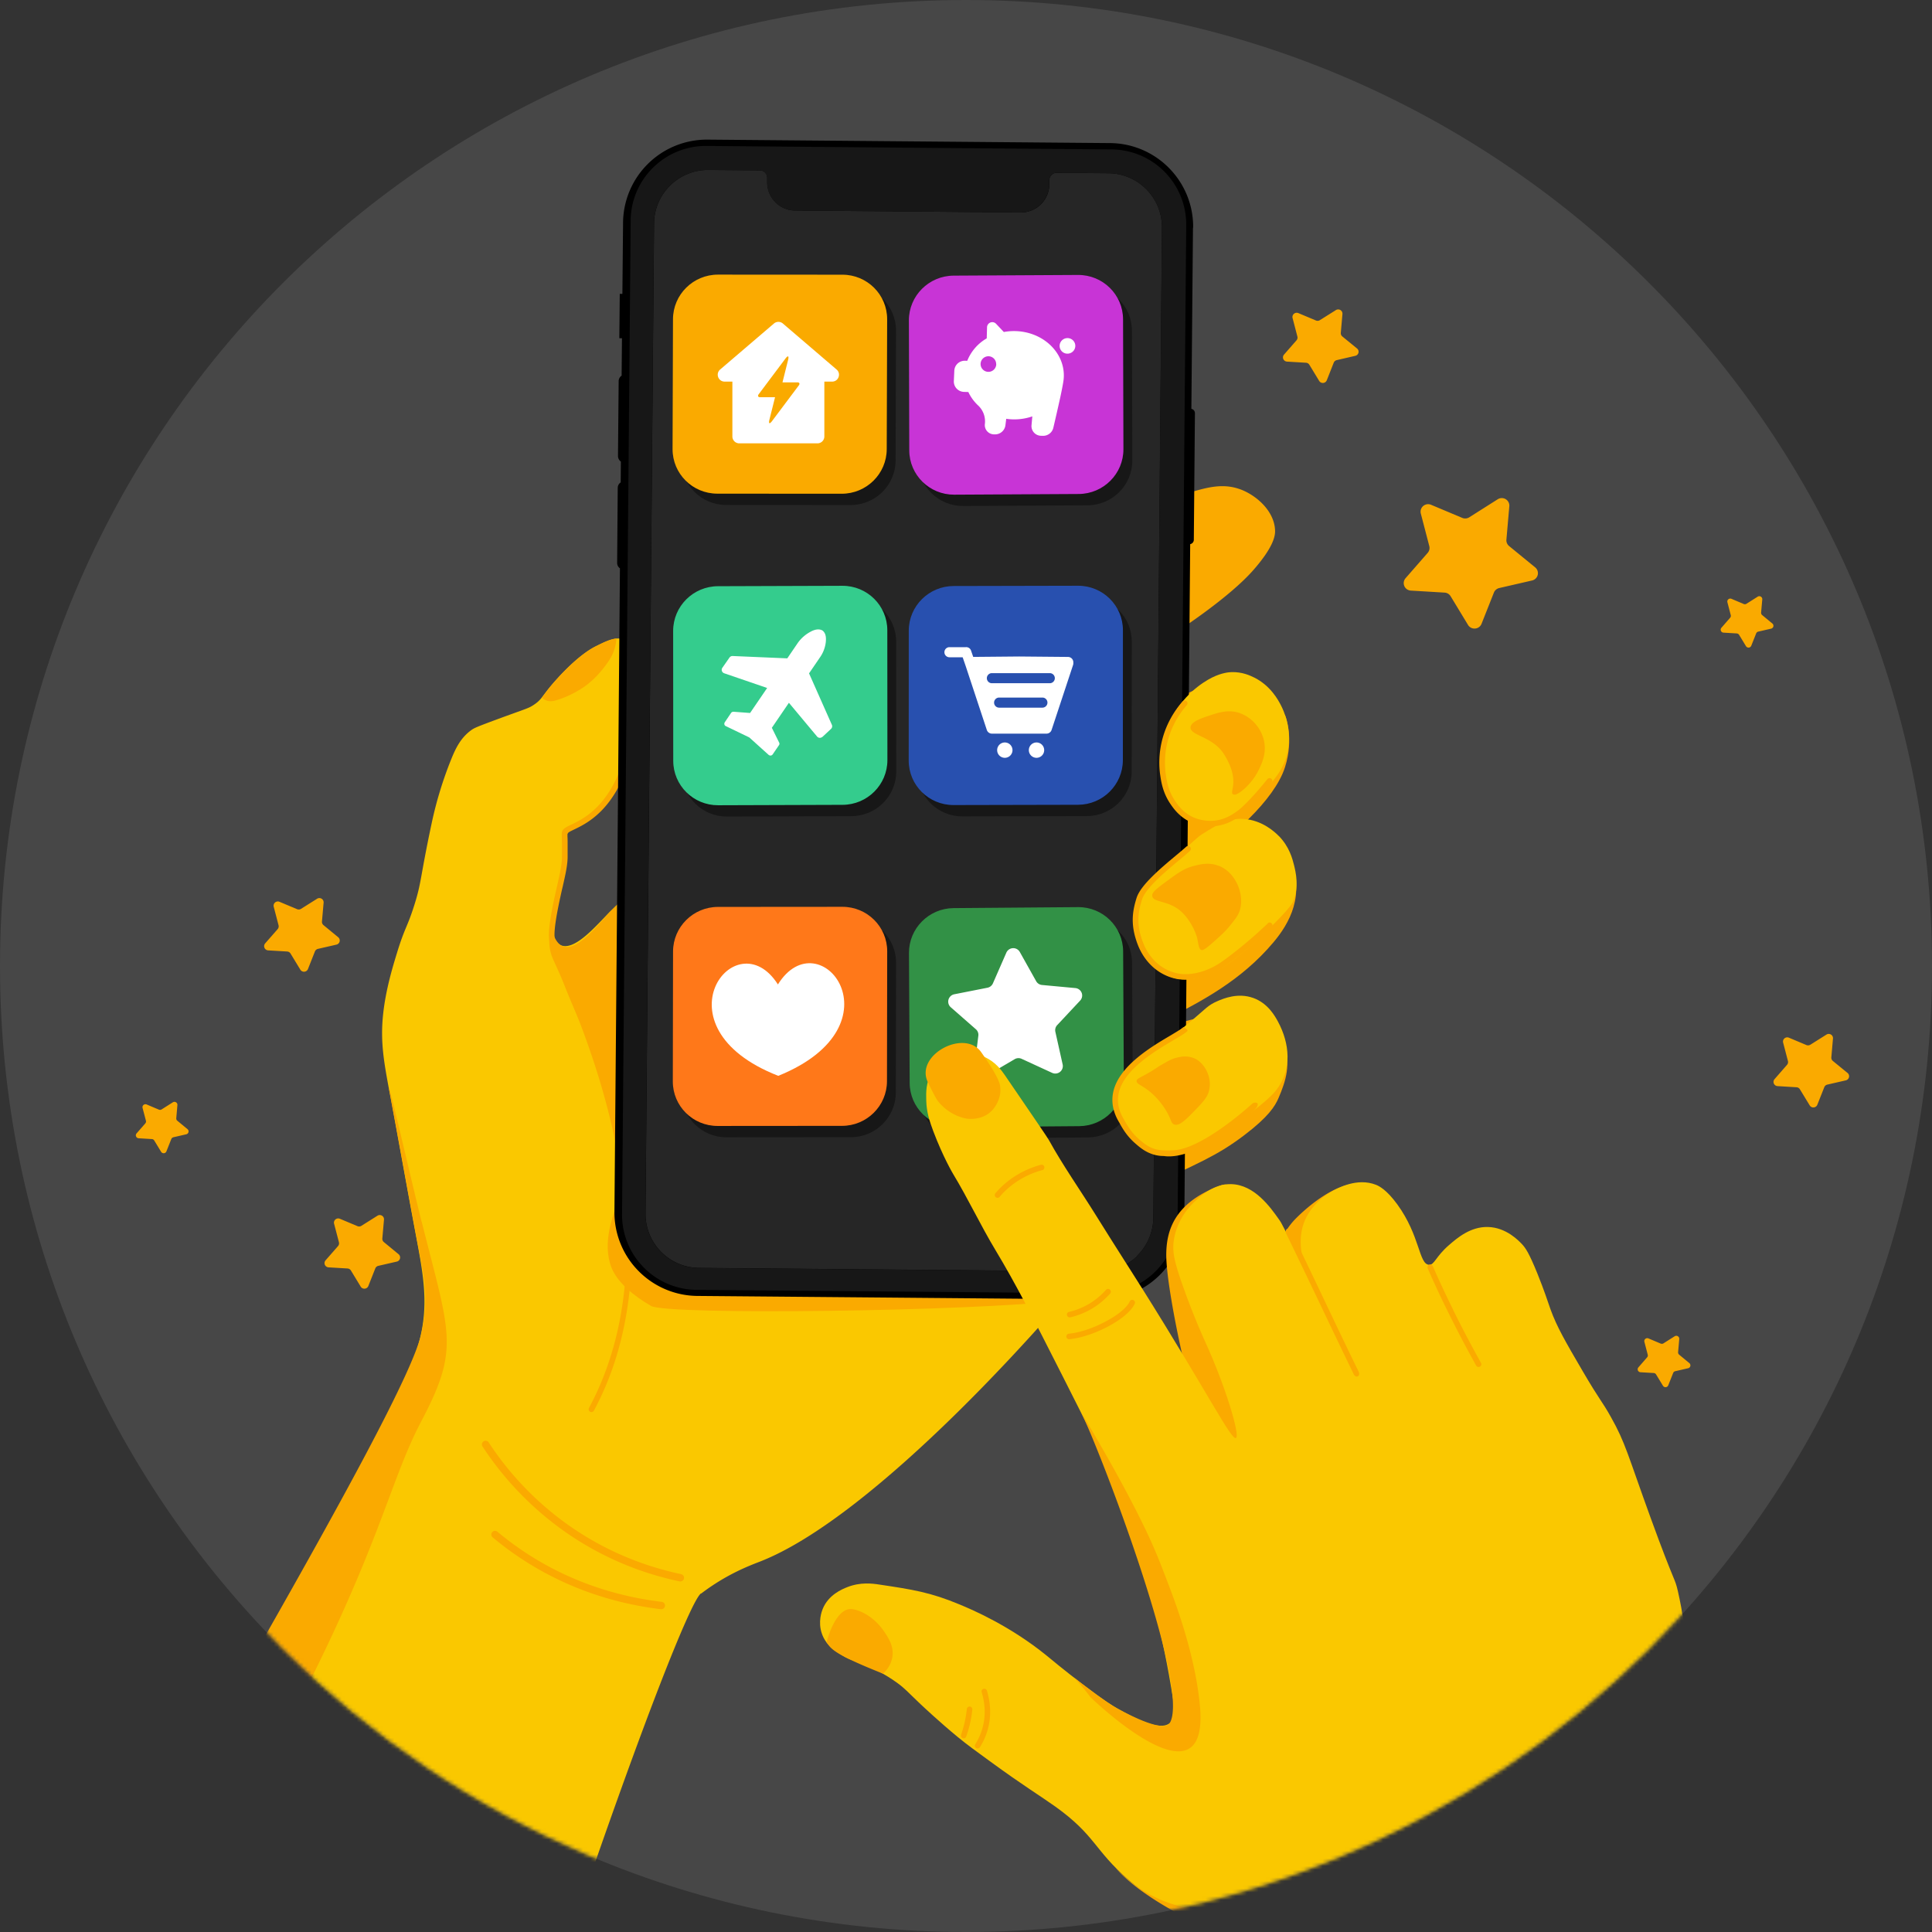 <svg xmlns="http://www.w3.org/2000/svg" width="512" height="512" fill="none"><rect width="100%" height="100%" fill="#333333" stroke="none"/><g clip-path="url(#a)"><path fill="#fff" fill-opacity=".1" d="M256 512c141.385 0 256-114.615 256-256S397.385 0 256 0 0 114.615 0 256s114.615 256 256 256z"/><mask id="b" width="512" height="512" x="0" y="0" maskUnits="userSpaceOnUse" style="mask-type:alpha"><path fill="#fff" d="M256 512c141.385 0 256-114.615 256-256S397.385 0 256 0 0 114.615 0 256s114.615 256 256 256z"/></mask><g mask="url(#b)"><path fill="#FAAA00" d="M309.409 269.962c8.802-4.569 19.507-10.011 28.129-20.313 4.053-4.837 8.667-12.653 4.053-22.171-1.231-2.553-6.181-1.277-13.571-.717-4.322.336-8.443 1.165-12.116 2.15-7.01 4.479-13.348 7.167-15.721 6.226-.045 0 6.427-3.717 15.721-6.226 10.235-6.539 21.88-16.931 24.635-25.598 2.441-7.681.134-13.482.134-13.482-.291-.739-1.612-1.858-4.546-4.411 0 0-3.74-3.293-9.518-4.121-10.66-1.523-21.791 9.204-23.582 10.951-19.775 19.059-21.657 52.024-22.888 79.145-.739 16.282-2.128 46.986 7.95 50.166 1.948.604 2.576-.359 16.214-6.965 13.079-6.361 17.917-8.085 25.285-13.639 6.606-4.994 8.308-7.816 9.226-9.944 1.949-4.501 3.517-9.428 1.143-14.221-.292-.559-1.859-2.575-2.71-3.56-3.113-3.651-7.816-4.188-9.653-4.412-11.421-1.344-37.601 10.772-37.669 10.66-.268-.515 19.462-9.518 19.462-9.518h.022z"/><path fill="#FAAA00" d="M320.404 229.332c-9.294 2.53-15.789 6.203-15.722 6.226 2.374.918 8.712-1.747 15.722-6.226z"/><path fill="#FAC800" d="M185.811 422.311c6.965-5.307 13.236-7.547 15.677-8.51 29.741-11.645 76.458-62.908 98.584-91.686 10.212-13.281 5.375-22.06 2.284-29.853-2.709-6.808-11.018-7.57-19.013-19.663-3.158-4.77-4.457-8.578-5.756-11.959-6.136-15.991-14.758-38.408-30.077-48.083-13.952-8.824-33.369-7.032-45.798-1.59-15.319 6.718-34.623 25.374-39.707 30.301-3.538 3.426-9.876 11.354-13.728 9.047-5.106-3.045 2.597-14.892 1.926-28.867-.135-2.71 13.011-3.225 17.423-24.635.381-1.814.694-7.906.336-16.998-.246-6.562-.605-9.16-2.441-10.19-2.038-1.142-4.86.269-7.637 1.657-1.03.515-4.456 2.329-9.898 8.219-4.569 4.95-4.032 5.689-6.719 7.413-1.321.851-1.747.851-9.473 3.696-5.51 2.038-6.137 2.329-6.943 2.911-2.799 2.06-4.121 4.793-5.397 7.995a102.078 102.078 0 0 0-4.994 16.349c-3.225 15.116-2.688 15.788-4.703 22.126-1.882 5.913-2.464 5.733-4.524 12.452-1.098 3.561-3.001 9.764-3.695 16.281-.784 7.234.179 12.587 1.657 20.515 2.396 12.742 4.658 25.53 7.054 38.273 1.949 10.392 3.494 18.431.762 28.285-3.919 14.154-18.7 40.446-49.964 93.971 0 0 21.275 19.842 40.782 32.63 22.529 14.759 51.039 25.24 51.039 25.24 17.087-50.009 30.099-83.244 32.898-85.371l.045.044z"/><path fill="#FAAA00" d="M148.006 179.501c-2.643 2.867-3.584 4.323-4.412 5.375.38.359.873.65 1.231.762.941.358 1.837.134 2.352 0 4.815-1.344 8.376-4.166 8.376-4.166 2.911-2.307 4.457-4.456 5.599-6.069.425-.627 1.455-2.128 1.926-4.277.112-.471.268-1.232.268-1.904-1.657.157-3.56 1.12-5.464 2.06-1.03.515-4.457 2.329-9.899 8.219h.023zm30.187 47.143c-7.457 6.159-13.616 12.139-16.169 14.602-3.023 2.911-12.81 16.953-15.811 4.905.201 2.956.358 4.658 1.12 7.883 1.769 7.659 7.659 19.125 9.025 23.022 16.595 47.321 6.114 56.436 11.063 56.795 8.488.627 40.312-63.782 16.55-99.861a57.374 57.374 0 0 0-5.8-7.368l.022.022z"/><path fill="#FAAA00" d="M172.485 346.078c4.48 2.531 85.282 1.434 109.021-1.411 5.509-7.077-1.097-11.69 6.898-22.104.268-.358.56-.716.828-1.075l-116.724-17.356s-15.52 19.013-10.436 31.846c1.523 3.83 5.957 7.547 10.436 10.078l-.023.022z"/><path fill="#FAAA00" d="M147.044 249.421c0-.269 0-.493-.045-.74-.09-.963-.246-2.933 1.478-10.861.224-1.03.426-1.971.65-2.867.716-3.18 1.299-5.666 1.299-7.95v-3.628c0-.851-.023-1.389-.045-1.769v-.404a.75.75 0 0 1 .358-.649c.336-.224.896-.47 1.344-.694 3.538-1.702 10.794-5.174 14.937-18.969a.76.76 0 0 0-.515-.941.75.75 0 0 0-.918.493c-3.964 13.168-10.817 16.461-14.154 18.073-1.366.649-2.262 1.075-2.486 1.926-.089.358-.089.537-.067 1.232 0 .38.023.896.045 1.747v3.605c0 2.105-.537 4.412-1.254 7.615-.202.918-.426 1.858-.65 2.889-1.769 8.152-1.59 10.279-1.5 11.309 0 .202.022.426.045.672.045 1.165.112 2.755 1.097 4.905 27.882 60.624 20.626 97.934 9.429 118.695a.74.74 0 0 0 .291 1.008c.358.201.828.067 1.007-.291 6.54-12.116 9.922-26.449 10.056-42.596.179-22.978-6.36-49.024-19.417-77.421-.873-1.881-.918-3.247-.963-4.345l-.022-.044zm-35.319 74.352c-2.262-9.003-9.988-42.462-8.487-34.511 2.396 12.765 4.658 25.53 7.054 38.273 1.948 10.392 3.539 15.856 1.366 25.867-2.127 9.697-19.193 41.498-50.658 96.389l12.9 11.646c26.471-49.561 28.89-67.925 37.646-84.587 10.324-19.596 7.771-22.978.202-53.1l-.023.023zm206.171-81.519c-2.396-2.441-5.062-3.359-6.808-3.695a.763.763 0 0 0-.874.627c-.045.403.202.761.582.828 1.546.292 3.897 1.098 6.025 3.27 2.307 2.352 3.18 5.106 3.516 6.898a.75.75 0 0 0 .829.605.723.723 0 0 0 .627-.874c-.381-1.971-1.344-5.039-3.92-7.681l.023.022zm-24.767 48.844c-1.164-1.165-2.441-2.195-3.874-3.046-.359-.224-.829-.09-1.053.269a.726.726 0 0 0 .269.985 17.458 17.458 0 0 1 3.583 2.822 18.085 18.085 0 0 1 3.494 4.994c.179.358.604.515.963.358a.763.763 0 0 0 .381-1.008c-.963-1.993-2.218-3.807-3.785-5.374h.022z"/><path fill="#FAC800" d="M333.17 353.379s-3.583 1.77-4.501 1.568c-1.12-.224-3.651-3.27-3.651-3.27s1.367 3.472 1.165 4.39c-.224 1.12-2.867 3.762-2.867 3.762s3.293-1.388 4.412-1.164c.918.179 3.763 2.866 3.763 2.866s-1.434-3.292-1.21-4.367c.202-.963 2.912-3.785 2.912-3.785h-.023z"/><path fill="#FAAA00" d="M180.501 417.161c-9.518-2.015-18.476-5.644-26.65-10.839-9.63-6.114-18.006-14.4-24.322-24.03a.979.979 0 1 0-1.634 1.075c6.449 9.853 15.049 18.341 24.903 24.612 8.376 5.33 17.558 9.048 27.3 11.108a.994.994 0 0 0 1.165-.761c.112-.538-.247-1.031-.762-1.143v-.022zm-5.128 7.345c-11.802-1.411-22.821-5.106-32.72-10.929a82.438 82.438 0 0 1-10.839-7.659c-.403-.336-1.03-.291-1.366.112a.972.972 0 0 0 .112 1.389 84.37 84.37 0 0 0 11.108 7.838c10.145 5.98 21.41 9.742 33.481 11.198a.967.967 0 0 0 1.075-.874.962.962 0 0 0-.851-1.075zm153.078-294.91c-4.344-1.523-8.376-.425-12.004.582-3.516.963-5.957 2.285-7.995 3.427-8.264 4.636-13.885 8.421-16.863 10.279-12.855 8.108-15.431 10.011-19.999 10.011-14.042 0 3.717 39.147 3.717 39.147s14.109-12.429 36.93-25.889c0 0 13.527-8.756 19.954-16.124 5.666-6.473 5.778-9.384 5.711-10.571-.246-5.173-5.128-9.361-9.428-10.862h-.023z"/><path fill="#262626" d="m168.119 322.519 3.427-266.101 5.71-11.4 16.73-1.523h94.284l17.491 1.523 4.188 16.349-2.285 267.243-5.128 8.734H180.325l-9.115-3.807-3.046-11.018h-.045z"/><path fill="#171717" d="m243.252 255.554.183 34.417c.035 6.525 5.388 11.773 11.956 11.721l32.968-.261c6.568-.052 11.865-5.384 11.83-11.909l-.183-34.417c-.035-6.526-5.388-11.773-11.956-11.721l-32.968.26c-6.568.052-11.864 5.384-11.83 11.91z"/><path fill="#329146" d="m240.887 252.567.183 34.417c.035 6.526 5.387 11.773 11.955 11.721l32.969-.26c6.568-.052 11.864-5.384 11.83-11.909l-.183-34.418c-.035-6.525-5.388-11.773-11.956-11.721l-32.968.261c-6.568.052-11.865 5.384-11.83 11.909z"/><path fill="#fff" d="m252.94 263.483 8.746-1.725a1.997 1.997 0 0 0 1.446-1.157l3.559-8.132a2.001 2.001 0 0 1 2.798-.95c.325.18.592.446.772.769l4.327 7.729a1.988 1.988 0 0 0 1.518 1.01l8.872.823a1.993 1.993 0 0 1 1.676 1.264c.132.346.163.721.091 1.084a1.983 1.983 0 0 1-.499.97l-6.077 6.496a1.975 1.975 0 0 0-.485 1.784l1.928 8.635a1.975 1.975 0 0 1-.697 1.98 1.998 1.998 0 0 1-2.094.253l-8.078-3.716a1.997 1.997 0 0 0-1.853.097l-7.681 4.514a2.005 2.005 0 0 1-2.85-.853 1.975 1.975 0 0 1-.17-1.085l1.082-8.79a1.954 1.954 0 0 0-.657-1.723l-6.672-5.846a1.982 1.982 0 0 1-.579-2.023 2.003 2.003 0 0 1 1.577-1.408z"/><path fill="#171717" d="m180.709 255.17-.063 34.418c-.011 6.525 5.304 11.811 11.872 11.806l32.969-.026c6.569-.005 11.903-5.299 11.915-11.825l.062-34.417c.012-6.526-5.303-11.811-11.872-11.806l-32.969.026c-6.568.005-11.903 5.299-11.914 11.824z"/><path fill="#FF7819" d="m178.365 252.166-.062 34.418c-.012 6.525 5.303 11.811 11.871 11.806l32.97-.026c6.568-.005 11.902-5.299 11.914-11.825l.062-34.418c.012-6.525-5.303-11.811-11.871-11.806l-32.97.026c-6.568.006-11.902 5.3-11.914 11.825z"/><path fill="#fff" fill-rule="evenodd" d="M206.155 260.89c11.008-17.69 33.284 10.79.094 24.218-33.294-12.991-11.228-41.764-.094-24.218z" clip-rule="evenodd"/><path fill="#171717" d="m180.696 87.583-.111 34.418c-.021 6.525 5.287 11.818 11.855 11.822l32.969.021c6.569.004 11.91-5.283 11.931-11.808l.111-34.418c.021-6.525-5.287-11.818-11.855-11.822l-32.969-.02c-6.569-.005-11.91 5.282-11.931 11.807z"/><path fill="#FAAA00" d="m178.348 84.585-.111 34.417c-.021 6.526 5.287 11.819 11.855 11.823l32.97.02c6.568.005 11.91-5.282 11.931-11.807l.111-34.418c.021-6.525-5.287-11.819-11.856-11.823l-32.969-.02c-6.568-.004-11.91 5.282-11.931 11.808z"/><path fill="#fff" fill-rule="evenodd" d="M207.47 85.736a1.824 1.824 0 0 0-2.371 0l-14.248 12.186c-1.287 1.1-.509 3.209 1.185 3.209h2.053v14.537c0 1.007.816 1.823 1.823 1.823h20.726a1.823 1.823 0 0 0 1.823-1.823v-14.537h2.057c1.693 0 2.472-2.107 1.186-3.209L207.47 85.737zm3.839 15.594h-3.944l1.494-5.978c.264-1.055-.051-1.205-.701-.339l-7.098 9.465c-.329.439-.159.795.389.795h3.944l-1.494 5.978c-.264 1.054.051 1.204.701.338l7.098-9.465c.329-.439.159-.794-.389-.794z" clip-rule="evenodd"/><path fill="#171717" d="m180.737 170.205.024 34.417c.005 6.526 5.333 11.798 11.901 11.776l32.97-.108c6.568-.022 11.889-5.329 11.884-11.855l-.024-34.417c-.004-6.526-5.333-11.798-11.901-11.776l-32.969.108c-6.569.022-11.89 5.329-11.885 11.855z"/><path fill="#34CC8D" d="m178.391 167.205.025 34.418c.004 6.525 5.332 11.798 11.901 11.776l32.969-.109c6.568-.021 11.889-5.329 11.885-11.854l-.024-34.418c-.005-6.525-5.334-11.798-11.902-11.776l-32.969.109c-6.568.021-11.889 5.329-11.885 11.854z"/><path fill="#fff" fill-rule="evenodd" d="M214.746 167.448c1.288-.719 2.364-.837 3.225-.353.779.622 1.032 1.594.868 3.103a8.802 8.802 0 0 1-1.622 4.133l-2.811 4.119 6.049 13.631a.963.963 0 0 1-.226 1.084l-2.301 2.144-.051.009a.968.968 0 0 1-1.342-.127l-7.466-8.944-4.521 6.626 1.943 3.937a.64.64 0 0 1-.05.664l-1.681 2.456a.7.7 0 0 1-.458.291l-.045.008a.811.811 0 0 1-.569-.185l-5.117-4.614-6.223-3.001a.643.643 0 0 1-.375-.439.756.756 0 0 1 .094-.574l1.672-2.473a.643.643 0 0 1 .457-.291.342.342 0 0 1 .172-.033l4.411.328 4.521-6.626-11.382-3.899a.974.974 0 0 1-.234-.119.938.938 0 0 1-.406-.612.942.942 0 0 1 .15-.719l1.895-2.713a.97.97 0 0 1 .837-.409l14.48.62 2.789-4.095a9.713 9.713 0 0 1 3.317-2.927z" clip-rule="evenodd"/><path fill="#171717" d="m243.174 170.142-.015 34.417c-.002 6.526 5.32 11.804 11.888 11.79l32.97-.072c6.568-.014 11.895-5.316 11.898-11.841l.014-34.418c.003-6.525-5.32-11.804-11.888-11.789l-32.969.071c-6.569.015-11.896 5.316-11.898 11.842z"/><path fill="#2850AF" d="m240.832 167.141-.015 34.418c-.002 6.525 5.32 11.803 11.888 11.789l32.97-.072c6.568-.014 11.895-5.315 11.898-11.841l.014-34.418c.003-6.525-5.32-11.803-11.888-11.789l-32.969.072c-6.569.014-11.895 5.315-11.898 11.841z"/><path fill="#fff" fill-rule="evenodd" d="m255.89 176.431-.775-2.249h-3.498a1.338 1.338 0 1 1 0-2.676h4.328c.6-.055 1.182.302 1.387.897l.58 1.684 12.187-.11 12.923.117a1.424 1.424 0 0 1 1.417 1.558c.018.191-.002.388-.066.581l-5.693 17.213a1.425 1.425 0 0 1-1.394.976l-.054.001h-14.266l-.055-.001a1.426 1.426 0 0 1-1.394-.976l-5.627-17.015zm6.936 4.632h15.413a1.338 1.338 0 0 0 0-2.675h-15.413a1.338 1.338 0 0 0 0 2.675zm1.955 6.473h11.503a1.338 1.338 0 0 0 0-2.675h-11.503a1.337 1.337 0 1 0 0 2.675zm9.95 13.291a2.033 2.033 0 1 1 0-4.065 2.033 2.033 0 0 1 0 4.065zm-8.397 0a2.033 2.033 0 1 1 0-4.065 2.033 2.033 0 0 1 0 4.065z" clip-rule="evenodd"/><path fill="#171717" d="m243.222 87.925.099 34.418c.019 6.525 5.359 11.786 11.927 11.75l32.969-.181c6.568-.036 11.878-5.355 11.859-11.881l-.1-34.417c-.019-6.526-5.359-11.786-11.927-11.75l-32.969.18c-6.568.037-11.877 5.356-11.858 11.881z"/><path fill="#C834D6" d="m240.866 84.927.1 34.417c.019 6.526 5.359 11.786 11.927 11.75l32.969-.181c6.568-.036 11.877-5.355 11.858-11.88l-.099-34.418c-.019-6.525-5.359-11.786-11.927-11.75l-32.969.181c-6.568.036-11.878 5.355-11.859 11.88z"/><path fill="#fff" fill-rule="evenodd" d="M282.958 89.6a2.095 2.095 0 0 0-1.489.56 2.05 2.05 0 0 0-.098 2.916c.377.399.897.631 1.447.647a2.097 2.097 0 0 0 1.488-.558c.403-.374.64-.89.661-1.437a2.057 2.057 0 0 0-.561-1.478 2.082 2.082 0 0 0-1.448-.65zm-13.799-1.854a14.984 14.984 0 0 0-3.137.238l-2.05-2.173a1.387 1.387 0 0 0-1.958-.06c-.268.25-.425.594-.438.959l-.082 2.96a11.987 11.987 0 0 0-5.162 5.946l-.577-.018a2.79 2.79 0 0 0-1.982.749 2.75 2.75 0 0 0-.872 1.92l-.123 2.753c-.024.73.246 1.439.748 1.97a2.773 2.773 0 0 0 1.932.865l1.161.036a11.781 11.781 0 0 0 2.688 3.651 5.761 5.761 0 0 1 1.718 4.593c-.013.101-.021.194-.03.287l-.01.153a2.452 2.452 0 0 0 1.456 2.322c.297.132.617.205.943.214l.238.006a2.79 2.79 0 0 0 1.879-.668 2.761 2.761 0 0 0 .946-1.747l.213-1.716a14.703 14.703 0 0 0 6.914-.64l-.208 2.318a1.407 1.407 0 0 0-.013.172 2.56 2.56 0 0 0 .916 2.047 2.598 2.598 0 0 0 1.584.601l.497.014c.641.02 1.27-.182 1.78-.571a2.772 2.772 0 0 0 1.014-1.563 595.56 595.56 0 0 0 1.834-8.04c.402-1.884.671-3.267.807-4.149.073-.441.118-.887.135-1.335a9.977 9.977 0 0 0-.06-1.526c-.649-5.77-6.018-10.365-12.701-10.568zm-5.141 8.795a2.062 2.062 0 0 1-.655 1.44 2.08 2.08 0 0 1-2.934-.09 2.053 2.053 0 0 1 .093-2.917 2.091 2.091 0 0 1 1.487-.561 2.084 2.084 0 0 1 1.434.66c.371.4.569.928.55 1.473l.025-.005z" clip-rule="evenodd"/><path fill="#000" fill-rule="evenodd" d="m316.152 60.337-.426 48.015c.56.112.941.582.941 1.165l-.291 33.525c0 .56-.403 1.053-.963 1.165l-1.545 178.155a22.182 22.182 0 0 1-6.629 15.632c-4.188 4.12-9.877 6.427-15.744 6.36l-106.669-.918a22.176 22.176 0 0 1-15.632-6.629 22.108 22.108 0 0 1-6.361-15.744l1.456-170.451a1.758 1.758 0 0 1-.739-1.478l.157-19.842c0-.583.291-1.12.784-1.456l.045-5.509a1.834 1.834 0 0 1-.762-1.478l.179-19.843c0-.582.291-1.12.784-1.455l.09-9.921h-.695l.112-11.758h.695l.179-18.857a22.177 22.177 0 0 1 6.629-15.632 22.218 22.218 0 0 1 15.766-6.382l106.691.918c12.251.112 22.105 10.145 21.993 22.395l-.045.023zm-14.781 272.439a14.359 14.359 0 0 0 4.277-10.078l2.285-262.361c.067-7.884-6.271-14.356-14.176-14.423l-13.796-.112a1.95 1.95 0 0 0-1.881 1.948v1.143a7.487 7.487 0 0 1-2.24 5.263 7.542 7.542 0 0 1-5.307 2.15l-59.796-.516c-4.121-.022-7.435-3.381-7.413-7.524v-1.21a1.954 1.954 0 0 0-1.859-1.903l-13.706-.112c-7.883-.068-14.355 6.27-14.422 14.176l-2.262 262.361c-.067 7.883 6.271 14.355 14.176 14.423l106.02.918a14.428 14.428 0 0 0 10.145-4.099h-.023l-.022-.044z" clip-rule="evenodd"/><path fill="#171717" fill-rule="evenodd" d="m187.246 38.68 107.385.919c10.996.112 19.82 9.092 19.73 20.088l-2.284 263.302c-.089 10.996-9.092 19.842-20.088 19.753l-107.386-.919c-10.996-.089-19.842-9.092-19.753-20.088l2.285-263.302c.089-10.996 9.092-19.842 20.088-19.753h.023zm114.126 294.096a14.272 14.272 0 0 0 4.278-10.078l2.262-262.361c.067-7.884-6.271-14.356-14.177-14.423l-13.795-.112a1.95 1.95 0 0 0-1.881 1.949v1.142a7.603 7.603 0 0 1-2.262 5.263 7.544 7.544 0 0 1-5.308 2.15l-59.795-.516a7.455 7.455 0 0 1-7.413-7.502v-1.21a1.968 1.968 0 0 0-1.837-1.903l-13.706-.112c-7.883-.067-14.355 6.27-14.422 14.176L171.054 321.6c-.067 7.884 6.27 14.356 14.176 14.423l106.019.918a14.33 14.33 0 0 0 10.146-4.098l-.023-.067z" clip-rule="evenodd"/><path fill="#FAC800" d="M332.365 179.552c-1.03-.515-3.157-1.522-6.001-1.433-.672.023-2.576.157-5.151 1.433-2.688 1.344-7.996 4.86-11.153 11.713-.717 1.568-4.95 10.728-.851 19.439.851 1.792 2.575 5.487 6.584 7.144 3.941 1.635 7.749.292 9.428-.291 4.031-1.411 6.316-3.964 9.138-7.144 3.493-3.919 5.912-6.629 6.853-11.153 1.276-6.136-1.098-11.085-1.725-12.295-.739-1.455-2.777-5.263-7.144-7.435l.022.022z"/><path fill="#FAC800" d="M338.929 221.588c-1.03-1.053-4.434-4.278-9.429-4.569-4.076-.246-6.965 1.568-10.861 4.009-1.344.851-1.344.963-10.862 9.72-2.911 2.687-4.054 3.717-5.151 5.71-.694 1.255-2.15 4.368-1.993 8.287.224 5.755 3.941 12.384 10.011 14.288 4.658 1.456 8.913-.448 11.712-1.724 5.375-2.419 19.171-15.722 20.29-18.297 1.725-3.897.717-7.973.292-9.72-.426-1.702-1.232-4.86-4.009-7.726v.022zm-6.854 42.865c-4.031-1.434-7.816.156-9.428.851-2.576 1.097-3.203 2.105-7.145 5.419-5.778 4.883-7.748 5.487-14.579 11.444-3.673 3.203-4.188 3.964-4.569 4.86-2.665 6.025 2.24 12.989 2.576 13.437.851 1.187 2.889 3.897 6.584 5.151 1.187.403 2.822.739 5.151.583 4.815-.336 8.757-2.576 15.139-7.145 7.391-5.262 10.795-8.129 12.295-10.01 4.457-5.577 3.651-12.586.583-18.297-.784-1.433-2.643-4.882-6.585-6.293h-.022z"/><path fill="#FAAA00" d="M328.648 189.004c-2.979-1.053-5.576-.224-7.995.582-2.172.716-5.017 1.635-5.151 3.135-.179 2.24 5.868 2.396 8.869 7.144 4.859 7.727.694 10.526 2.777 10.728 1.074.089 4.591-2.822 6.36-6.428.896-1.836 2.239-4.568 1.433-7.995-.739-3.135-3.09-6.002-6.293-7.144v-.022zm-5.713 40.446c-2.509-.986-4.748-.426-6.428 0-2.62.649-4.255 1.836-7.009 3.852-2.845 2.082-4.278 3.135-4.144 4.143.247 1.926 4.815.985 8.287 4.725 2.732 2.934 3.583 6.293 3.583 6.293.425 1.702.381 3.001 1.142 3.292.336.112.829.045 3.583-2.441 1.904-1.702 2.844-2.575 4.009-4.009 1.344-1.657 2.016-2.508 2.441-3.583 1.411-3.74-.47-7.413-.717-7.861-.447-.851-1.814-3.292-4.725-4.434l-.022.023zm-6.874 50.859c-1.769-.627-3.382-.224-4.277 0-1.21.291-2.083.784-3.718 1.725-1.232.694-1.254.806-2.71 1.702-3.113 1.903-4.098 2.015-4.143 2.71-.067.895 1.523 1.119 3.852 3.135 2.172 1.881 3.494 3.964 3.852 4.569 1.568 2.553 1.344 3.538 2.284 3.852 1.411.47 3.113-1.299 6.137-4.435 2.329-2.396 2.777-3.471 3.001-4.277a7.482 7.482 0 0 0 0-4.009c-.112-.425-1.12-3.897-4.278-4.994v.022z"/><path fill="#FAAA00" d="M335.993 244.701c-3.561 3.382-7.234 6.495-10.907 9.227-1.702 1.276-3.762 2.71-6.719 3.583-2.799.829-4.815.694-5.778.538a11.577 11.577 0 0 1-3.874-1.344c-3.449-1.904-5.106-5.129-5.778-6.876-1.814-4.68-1.433-7.883-.269-11.511.963-3.001 6.405-7.525 10.011-10.526 1.03-.873 1.971-1.634 2.665-2.284.314-.291.336-.784.022-1.075a.717.717 0 0 0-1.03-.022 87.586 87.586 0 0 1-2.62 2.239c-3.942 3.292-9.361 7.816-10.481 11.22-1.232 3.83-1.657 7.436.291 12.497.739 1.926 2.576 5.487 6.45 7.637a12.893 12.893 0 0 0 4.367 1.5c.426.067 1.008.112 1.747.112 1.187 0 2.777-.157 4.681-.716 3.202-.941 5.397-2.464 7.188-3.808 3.718-2.777 7.413-5.912 11.041-9.339.291-.291.314-.761 0-1.052-.291-.291-.761-.314-1.052 0h.045zm.915-38.342a.75.75 0 0 0-1.052.135 85.668 85.668 0 0 1-4.323 5.016c-2.329 2.486-3.247 3.136-3.583 3.382-1.209.873-2.889 2.038-5.375 2.486-3.135.537-5.688-.493-6.382-.806-2.733-1.255-4.143-3.36-4.815-4.368-1.814-2.687-2.195-5.33-2.441-7.076-.247-1.725-.493-5.263.694-9.384a23.335 23.335 0 0 1 4.882-8.869.737.737 0 0 0-.045-1.03.75.75 0 0 0-1.075.045c-2.396 2.732-4.188 5.957-5.195 9.428-1.277 4.39-1.008 8.152-.739 10.011.268 1.881.694 4.726 2.687 7.682.761 1.119 2.329 3.449 5.42 4.882.806.381 2.709 1.097 5.173 1.097.672 0 1.366-.045 2.105-.179 2.822-.493 4.726-1.836 5.98-2.732.649-.448 1.657-1.277 3.807-3.561a75.018 75.018 0 0 0 4.412-5.106c.268-.314.201-.784-.135-1.053zm-5.035 86.111s-12.609 11.646-20.559 12.34c-.359.022-3.427.224-5.106-.269-1.971-.56-3.203-1.635-4.412-2.687-2.016-1.77-3.113-3.696-3.696-4.748-.112-.179-.201-.358-.268-.47-1.478-2.464-1.904-4.838-1.299-7.234 1.567-6.136 9.607-10.884 14.422-13.728 1.792-1.053 3.046-1.792 3.673-2.397a.277.277 0 0 0 0-.381l-.761-.627s-.247-.089-.336 0c-.538.471-1.904 1.277-3.315 2.128-5.016 2.956-13.414 7.906-15.117 14.647-.694 2.777-.201 5.598 1.479 8.375.067.112.156.269.246.448.627 1.12 1.792 3.203 4.009 5.129 1.254 1.097 2.687 2.329 4.971 3.001a9.416 9.416 0 0 0 2.621.358c8.734 1.344 23.828-11.198 24.747-13.146.627-1.344-.986-1.053-1.299-.739zm30.141 21.896c-5.263-2.508-13.617 3.583-18.477 8.421-4.68 4.681-4.255 8.801-7.189 9.316-5.666 1.008-5.889-20.469-12.765-17.983-12.362 4.501-14.557 11.981-14.512 18.678.09 10.749 8.555 48.396 12.631 53.009 10.974 12.385 48.575 7.212 56.302-10.503 3.225-7.368-2.419-8.466-9.026-42.26-1.545-7.906-2.418-16.505-6.987-18.678h.023z"/><path fill="#FAC800" d="M450.274 452.524c.515 1.411-23.425 20.805-41.565 31.846-26.248 15.99-54.779 27.972-73.793 32.249-18.454-7.637-28.106-11.713-35.855-18.453-9.182-7.996-8.712-11.736-19.372-19.395-3.897-2.777-8.533-5.576-17.356-12.026-3.651-2.665-5.89-4.255-8.533-6.428-4.77-3.919-9.428-8.308-9.764-8.622-3.695-3.493-4.166-4.21-6.383-5.8-3.337-2.396-6.607-3.919-7.547-4.345-3.919-1.769-4.434-1.321-6.853-2.822-1.948-1.209-4.39-2.732-5.442-5.778-1.12-3.18 0-6.024.201-6.539 1.546-3.807 5.174-5.263 6.517-5.8 3.494-1.389 6.697-.963 8.443-.695 8.824 1.322 13.572 2.038 21.388 5.308 3.337 1.388 13.168 5.576 22.843 13.392 1.523 1.254 4.636 3.852 9.518 7.592 6.025 4.591 8.219 5.913 9.541 6.652 3.852 2.15 10.973 6.114 13.75 3.762 1.613-1.344 1.187-4.322.919-5.957-3.046-19.439-6.294-28.464-6.294-28.464-4.994-13.841-2.799-11.4-7.368-23.807-3.717-10.1-7.704-18.005-15.52-33.413-8.286-16.349-12.451-24.546-17.938-33.683-3.964-6.584-7.234-13.594-11.22-20.178 0 0-2.643-4.39-5.286-11.399-1.075-2.867-1.746-5.107-1.836-7.928-.067-2.24-.157-4.927 1.523-7.637 1.769-2.844 4.434-3.987 5.375-4.345.381-.157 4.277-1.545 8.42.246 3.024 1.299 4.659 3.651 5.487 4.838 7.592 11.108 11.377 16.64 11.668 17.199 3.807 6.898 8.376 13.348 12.519 20.022 6.025 9.652 7.704 12.161 12.183 19.282 17.379 27.658 23.627 40.289 24.882 39.685 1.231-.583-2.957-14.176-8.063-25.329-.246-.538-3.023-6.562-5.935-14.781-2.418-6.786-2.889-9.294-2.463-12.25.873-5.913 4.77-9.63 5.733-10.504 1.613-1.456 4.994-4.524 9.496-4.412 6.136.157 10.346 6.092 12.653 9.361.739 1.031 1.075 1.658 6.204 12.363 0 0 3.986 8.308 4.255 8.174.313-.134-7.055-10.414-3.942-19.417 1.859-5.352 6.674-8.084 7.547-8.577 1.367-.784 6.607-3.718 11.646-1.725.717.292 2.732 1.187 5.666 5.219 6.024 8.308 5.666 15.721 8.331 15.967 1.478.135 1.724-2.105 5.397-5.263 2.15-1.858 5.644-4.859 10.257-4.747 4.905.112 8.264 3.74 9.048 4.568.896.963 1.814 2.217 4.076 7.794 1.836 4.546 2.687 7.256 3.471 9.473 1.658 4.591 3.964 8.578 8.51 16.349 4.726 8.084 5.084 7.86 7.503 12.205 3.852 6.831 4.434 9.944 10.459 26.539 6.629 18.229 6.405 15.766 7.3 19.685 1.143 4.994 2.24 12.138 4.435 26.292l.044.247c.336 2.149 1.031 4.21 1.031 4.21h.089z"/><path fill="#FAAA00" d="M351.108 344.869c-3.225-6.786-6.562-13.774-8.958-18.656-.247-.47-.717-.716-1.075-.515-.359.202-.448.717-.224 1.21 2.396 4.882 5.71 11.847 8.958 18.632a2537.494 2537.494 0 0 0 8.958 18.678c.246.47.717.717 1.075.515.358-.179.448-.716.224-1.209-2.396-4.882-5.733-11.87-8.958-18.655zm34.041 2.329a272.635 272.635 0 0 1-5.442-11.645.74.74 0 0 0-.963-.381.742.742 0 0 0-.38.963 248.794 248.794 0 0 0 5.464 11.713 321.645 321.645 0 0 0 7.368 14.041.732.732 0 0 0 1.008.269.712.712 0 0 0 .269-.985 318.853 318.853 0 0 1-7.346-13.975h.022zm-125.1-68.328c-4.412-6.338-17.67.717-14.154 7.928 1.053 2.15 2.128 4.412 2.911 5.308 3.27 3.83 7.234 4.322 7.57 4.367.672.067 4.837.448 7.234-3.068.425-.627 1.836-2.688 1.433-5.621-.269-1.904-2.687-5.622-4.994-8.914zm16.706 30.346a.717.717 0 0 0-.896-.537 24.696 24.696 0 0 0-6.943 3.068c-1.97 1.276-3.695 2.777-5.128 4.479a.729.729 0 0 0 .112 1.052.734.734 0 0 0 1.008-.089c1.321-1.59 2.978-3.024 4.792-4.211 1.993-1.276 4.233-2.284 6.54-2.889a.735.735 0 0 0 .515-.873zm17.356 32.518a.715.715 0 0 0-1.008.089 19.035 19.035 0 0 1-4.389 3.651 18.755 18.755 0 0 1-5.42 2.194.714.714 0 0 0-.537.851.75.75 0 0 0 .896.583 20.103 20.103 0 0 0 3.896-1.344c.65-.291 1.299-.649 1.926-1.008a20.484 20.484 0 0 0 4.726-3.941.747.747 0 0 0-.09-1.053v-.022zm6.07 2.754a.723.723 0 0 0-.806.426c-.672 1.523-2.956 3.471-6.181 5.195-3.382 1.837-7.1 3.069-9.944 3.337a.72.72 0 0 0-.649.762c0 .425.381.739.806.694 2.576-.246 5.733-1.209 8.645-2.575 4.008-1.859 7.569-4.435 8.667-6.831.201-.426-.068-.918-.538-1.008zm-74.554 81.945c-3.023-.269-5.397 4.345-6.584 8.801 1.209 1.613 1.344 2.889 14.982 8.309 1.143-1.097 2.24-2.62 2.486-4.636.336-2.754-1.075-4.86-2.239-6.584-2.665-3.919-6.45-5.711-8.645-5.912v.022zm34.982 21.14c-.381.135-.582.516-.448.896.739 2.441 1.277 5.957.112 9.809a16.225 16.225 0 0 1-1.814 3.964.74.74 0 0 0 .202.986.75.75 0 0 0 1.03-.202 17.89 17.89 0 0 0 1.971-4.322c1.254-4.21.694-7.995-.112-10.66-.112-.403-.538-.605-.941-.471zm-3.606 4.681a.739.739 0 0 0-.784.649 30.93 30.93 0 0 1-.761 4.3c-.224.851-.471 1.68-.762 2.509a.723.723 0 0 0 .426.918.706.706 0 0 0 .94-.448 29.24 29.24 0 0 0 .807-2.62 30.7 30.7 0 0 0 .806-4.502.734.734 0 0 0-.672-.806zM334.915 517c-31.599-11.265-39.214-22.015-39.214-22.015 16.662 17.76 35.295 7.772 53.995 17.357-5.061 1.948-14.758 4.658-14.758 4.658h-.023zm-25.059-96.569c-2.53-6.674-3.919-10.28-7.076-16.73-4.569-9.339-10.481-19.775-16.304-29.472 4.882 9.764 29.158 72.807 23.537 82.37-1.478 2.531-9.899-1.635-13.751-3.762-1.343-.739-3.516-2.038-9.54-6.652-.784-.582-1.5-1.164-2.195-1.702a55.467 55.467 0 0 1 4.457 5.285s32.025 31.108 28.957 1.725c-.851-8.286-3.247-18.387-8.085-31.062zm69.416-286.647 8.24 3.46a2.012 2.012 0 0 0 1.858-.155l7.54-4.776a2.016 2.016 0 0 1 2.115-.026c.32.192.58.469.749.799.17.331.243.702.211 1.072l-.77 8.851a1.961 1.961 0 0 0 .722 1.706l6.904 5.647a1.986 1.986 0 0 1 .675 1.988c-.085.361-.27.691-.534.953a2.007 2.007 0 0 1-.959.53l-8.714 2.005c-.316.074-.61.222-.855.432a1.991 1.991 0 0 0-.556.777l-3.275 8.268a1.984 1.984 0 0 1-.668.868 2.019 2.019 0 0 1-2.109.177 2 2 0 0 1-.804-.746l-4.616-7.61a1.993 1.993 0 0 0-1.616-.957l-8.929-.535a2.011 2.011 0 0 1-1.037-.361 1.987 1.987 0 0 1-.819-1.934c.06-.366.221-.709.466-.988l5.86-6.712a1.966 1.966 0 0 0 .425-1.802l-2.24-8.599a1.976 1.976 0 0 1 .628-2.023 2.013 2.013 0 0 1 2.108-.309zM74.089 238.993l4.642 1.947a1.131 1.131 0 0 0 1.045-.086l4.25-2.674a1.138 1.138 0 0 1 1.194-.02 1.121 1.121 0 0 1 .54 1.058l-.437 4.989a1.117 1.117 0 0 0 .41.963l3.894 3.209a1.121 1.121 0 0 1 .378 1.121 1.124 1.124 0 0 1-.842.836l-4.911 1.128a1.146 1.146 0 0 0-.797.685l-1.842 4.658a1.129 1.129 0 0 1-.958.705 1.133 1.133 0 0 1-1.062-.539l-2.601-4.279a1.137 1.137 0 0 0-.9-.534l-5.03-.3a1.14 1.14 0 0 1-.974-.685 1.117 1.117 0 0 1 .188-1.171l3.307-3.78a1.127 1.127 0 0 0 .237-1.017l-1.266-4.845a1.115 1.115 0 0 1 .321-1.177 1.132 1.132 0 0 1 1.214-.192zm16 84 4.642 1.947a1.131 1.131 0 0 0 1.045-.086l4.249-2.674a1.14 1.14 0 0 1 1.194-.02 1.116 1.116 0 0 1 .541 1.058l-.437 4.989a1.121 1.121 0 0 0 .41.963l3.894 3.209a1.12 1.12 0 0 1 .378 1.121 1.12 1.12 0 0 1-.842.836l-4.911 1.128a1.144 1.144 0 0 0-.797.685l-1.842 4.658a1.129 1.129 0 0 1-.958.705 1.133 1.133 0 0 1-1.062-.539l-2.601-4.279a1.137 1.137 0 0 0-.9-.534l-5.03-.3a1.14 1.14 0 0 1-.974-.685 1.117 1.117 0 0 1 .188-1.171l3.307-3.78a1.127 1.127 0 0 0 .237-1.017l-1.266-4.845a1.115 1.115 0 0 1 .321-1.177 1.132 1.132 0 0 1 1.214-.192zm254-240.013 4.642 1.951a1.132 1.132 0 0 0 1.045-.085l4.255-2.674a1.137 1.137 0 0 1 1.609.44c.095.187.137.395.12.603l-.431 4.99a1.12 1.12 0 0 0 .404.962l3.894 3.182a1.113 1.113 0 0 1-.464 1.952l-4.911 1.134a1.153 1.153 0 0 0-.798.679l-1.841 4.663a1.132 1.132 0 0 1-1.567.586 1.131 1.131 0 0 1-.453-.42l-2.601-4.278a1.114 1.114 0 0 0-.894-.535l-5.036-.3a1.137 1.137 0 0 1-.973-.685 1.114 1.114 0 0 1 .187-1.17l3.306-3.781a1.098 1.098 0 0 0 .237-1.016l-1.26-4.846a1.117 1.117 0 0 1 .332-1.159 1.132 1.132 0 0 1 1.198-.194zm129.969 192.01 4.643 1.952a1.162 1.162 0 0 0 1.077-.091l4.249-2.674a1.13 1.13 0 0 1 1.611.434c.095.186.136.395.118.603l-.431 4.99a1.114 1.114 0 0 0 .404.962l3.894 3.182a1.126 1.126 0 0 1 .379 1.121 1.131 1.131 0 0 1-.842.837l-4.912 1.128a1.134 1.134 0 0 0-.792.685l-1.847 4.658a1.133 1.133 0 0 1-2.014.171l-2.607-4.279a1.114 1.114 0 0 0-.894-.534l-5.036-.305a1.128 1.128 0 0 1-.971-.684 1.118 1.118 0 0 1 .19-1.167l3.302-3.786a1.115 1.115 0 0 0 .242-1.016l-1.266-4.845a1.109 1.109 0 0 1 .331-1.136 1.121 1.121 0 0 1 1.172-.206zM38.872 292.699l3.231 1.364a.79.79 0 0 0 .733-.059l2.968-1.883a.79.79 0 0 1 .832-.008.784.784 0 0 1 .38.736l-.302 3.486a.77.77 0 0 0 .28.674l2.693 2.225a.783.783 0 0 1 .265.782.778.778 0 0 1-.588.582l-3.431.791a.787.787 0 0 0-.539.476l-1.292 3.257a.78.78 0 0 1-.666.493.796.796 0 0 1-.74-.375l-1.82-2.995a.777.777 0 0 0-.625-.38l-3.517-.214a.793.793 0 0 1-.675-.481.775.775 0 0 1 .136-.813l2.31-2.642a.783.783 0 0 0 .168-.711l-.889-3.385a.783.783 0 0 1 .252-.801.793.793 0 0 1 .836-.119zm420.006-133.995 3.231 1.364a.797.797 0 0 0 .727-.064l2.973-1.883a.79.79 0 0 1 .832-.008.79.79 0 0 1 .38.736l-.307 3.486a.791.791 0 0 0 .285.674l2.693 2.225a.785.785 0 0 1 .266.782.782.782 0 0 1-.589.582l-3.431.791a.78.78 0 0 0-.538.476l-1.293 3.257a.78.78 0 0 1-.666.493.798.798 0 0 1-.74-.375l-1.82-2.995a.789.789 0 0 0-.63-.38l-3.517-.208a.792.792 0 0 1-.674-.481.778.778 0 0 1 .135-.814l2.305-2.647a.758.758 0 0 0 .167-.706l-.883-3.39a.775.775 0 0 1 .251-.806.793.793 0 0 1 .843-.109zm-22 196 3.231 1.364a.797.797 0 0 0 .727-.064l2.973-1.883a.79.79 0 0 1 .832-.008.79.79 0 0 1 .38.736l-.307 3.486a.791.791 0 0 0 .285.674l2.693 2.225a.785.785 0 0 1 .266.782.782.782 0 0 1-.589.582l-3.431.791a.78.78 0 0 0-.538.476l-1.293 3.257a.78.78 0 0 1-.666.493.798.798 0 0 1-.74-.375l-1.82-2.995a.789.789 0 0 0-.63-.38l-3.517-.208a.792.792 0 0 1-.674-.481.778.778 0 0 1 .135-.814l2.305-2.647a.758.758 0 0 0 .167-.706l-.883-3.39a.775.775 0 0 1 .251-.806.793.793 0 0 1 .843-.109z"/></g></g><defs><clipPath id="a"><path fill="#fff" d="M0 0h512v512H0z"/></clipPath></defs></svg>